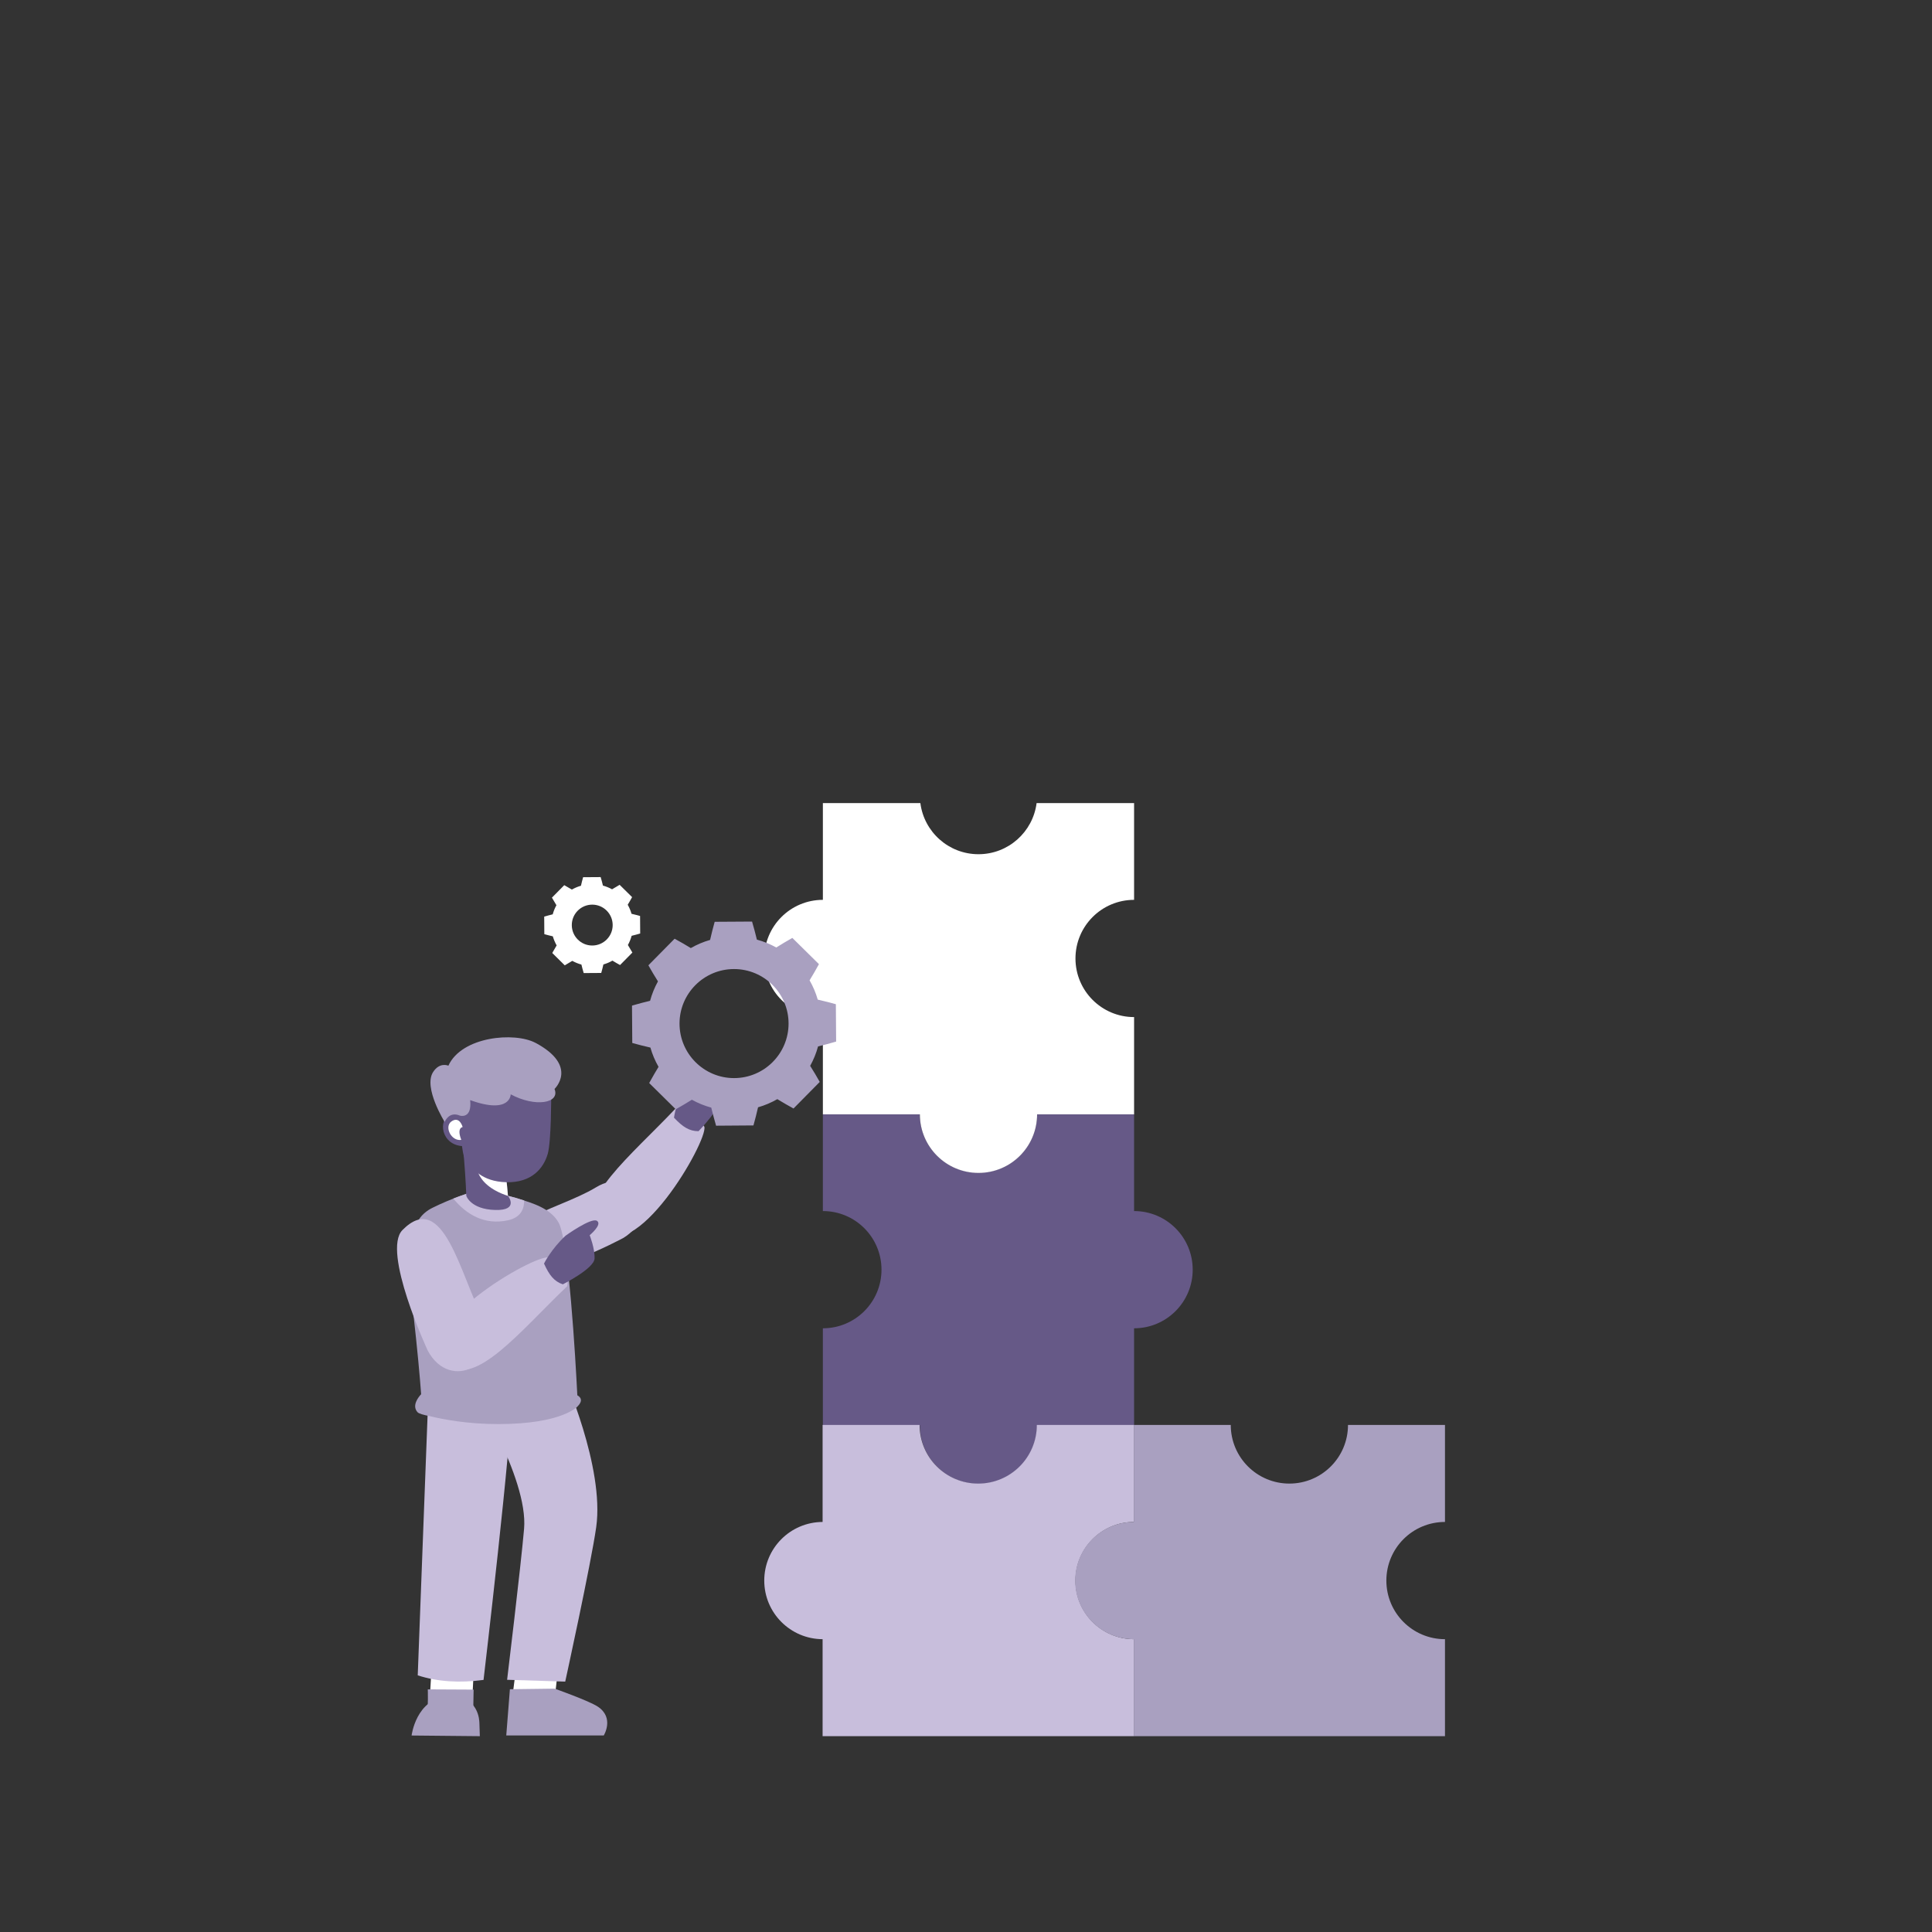 <?xml version="1.0" encoding="utf-8"?>
<svg xmlns="http://www.w3.org/2000/svg" data-name="Layer 1" id="Layer_1" viewBox="0 0 500 500">
  <rect x="0" y="0" width="500" height="500" fill="#333333" stroke="none"/>
  <defs>
    <style>
      .cls-1 {
        fill: #fff;
      }

      .cls-2 {
        fill: #c8bedc;
      }

      .cls-3 {
        fill: #a9a0c0;
      }

      .cls-4 {
        fill: #665987;
      }

      .cls-5 {
        fill: #a9a0c0;
      }
    </style>
  </defs>
  <path class="cls-4" d="M293.5,313.42v-25.1h-25.1c0,8.38-6.79,15.17-15.17,15.17s-15.17-6.79-15.17-15.17h-25.1v25.1c8.38,0,15.17,6.79,15.17,15.17s-6.79,15.17-15.17,15.17v25.1h25.1c0,8.38,6.79,15.17,15.17,15.17s15.17-6.79,15.17-15.17h25.1v-25.1c8.38,0,15.17-6.79,15.17-15.17s-6.79-15.17-15.17-15.17Z"/>
  <path class="cls-1" d="M293.5,232.88v-25.04h-25.23c-.95,7.46-7.32,13.23-15.04,13.23s-14.09-5.77-15.04-13.23h-25.23v25.04c-8.38,0-15.17,6.79-15.17,15.17s6.79,15.17,15.17,15.17v25.16h25.1c0,8.38,6.79,15.17,15.17,15.17s15.17-6.79,15.17-15.17h25.1v-25.16c-8.38,0-15.17-6.79-15.17-15.17s6.79-15.17,15.17-15.17Z"/>
  <path class="cls-2" d="M278.33,409.05c0-8.36,6.75-15.13,15.1-15.17v-25.1h-25.1c0,8.38-6.79,15.17-15.17,15.17s-15.17-6.79-15.17-15.17h-25.1v25.1c-8.35.04-15.1,6.81-15.1,15.17s6.76,15.13,15.1,15.17v25.1h80.54v-25.1c-8.35-.04-15.1-6.81-15.1-15.17Z"/>
  <path class="cls-3" d="M373.96,393.88v-25.1h-25.1c0,8.38-6.79,15.17-15.17,15.17s-15.17-6.79-15.17-15.17h-25.1v25.1c-8.38,0-15.17,6.79-15.17,15.17s6.79,15.17,15.17,15.17v25.1h80.54v-25.1c-8.38,0-15.17-6.79-15.17-15.17s6.79-15.17,15.17-15.17Z"/>
  <path class="cls-2" d="M161.34,320.37s-22.64,12.25-28.19,7.07c-10.87-10.15,11.1-14.07,21.06-20.14,9.96-6.07,17.08,6.99,7.13,13.07Z"/>
  <path class="cls-2" d="M154.79,318.11c9.34,10.5,28.45-22.86,27.5-26.51,0,0-3.64-5.53-7.44-4.73-11.46,12.14-26.42,24.08-20.06,31.24Z"/>
  <path class="cls-4" d="M183.23,278.47s2.43,2.83,3.16,5.31c.73,2.48-5.61,8.97-5.61,8.97-2.35.01-4.07-1.07-6.35-3.5,0,0,.55-4.2,2.92-8.62,1.06-2.87,2.95-3.79,5.87-2.16Z"/>
  <path class="cls-1" d="M144.92,427.28l-1.35,12.22h-11.01s1.35-10.02,1.35-11.89,8.32-10.69,11.01-.33Z"/>
  <path class="cls-2" d="M140.49,352.72l5.32,3.21s10.68,23.75,8.49,39.28c-1.36,9.6-8.02,39.99-8.02,39.99l-15.04-.47s3.54-29.27,4.39-39.06c1.16-13.33-14.16-37.41-14.16-37.41l19.02-5.54Z"/>
  <path class="cls-5" d="M154.69,441.66c4.4,2.9,1.56,7.48,1.56,7.48h-25.23l.94-11.97,11.58-.15s8.83,3.12,11.14,4.64Z"/>
  <path class="cls-1" d="M122.89,426.7l-.65,12.81h-11.01s.65-10.6.65-12.48,8.32-10.68,11.01-.33Z"/>
  <path class="cls-2" d="M133.44,355.45l-22.73,9.47-2.6,68.66c5.16,1.67,10.86,2.01,17.03,1.18,0,0,7.49-63.51,7.21-72.5-.27-9,1.09-6.81,1.09-6.81Z"/>
  <path class="cls-5" d="M122.46,443.54l.11-6.27-11.86-.06s.17,4.57-.28,6.44c-.45,1.86,10.5,4.52,12.02-.11Z"/>
  <path class="cls-5" d="M124.05,445.68s0-7.25-8.19-6.66c-8.19.6-9.34,10.13-9.34,10.13l17.66.17-.12-3.63Z"/>
  <path class="cls-3" d="M149.41,361.08c-.48-9.52-2.22-39.99-4.85-44.68-2.1-3.75-6.98-5.09-10.33-6.15-.29-.09-.57-.18-.82-.25-1.18-.34-1.95-.51-1.95-.51l-7.01-2.15-3.84,1.66s-.65.21-1.72.6c-.15.05-.31.11-.48.18-1.64.61-4.01,1.57-6.47,2.79-5.66,2.8-7.02,9.32-5.02,26.93,1.12,9.86,1.75,16.97,2.07,21.32-.72.77-2.48,2.97-.92,4.67.32.35,1.54.71,3.35,1.05,3.1.76,9.45,2.02,17.63,2.01,16.61-.02,20.48-4.63,20.48-4.63,1.28-1.33.93-2.23-.14-2.84Z"/>
  <path class="cls-2" d="M135.66,310.69c-.5-.16-.98-.31-1.43-.45-.29-.09-.57-.18-.82-.25-1.18-.34-1.95-.51-1.95-.51l-7.01-2.15-3.84,1.66s-.65.21-1.72.6c-.15.05-.31.11-.48.18-.34.12-.71.27-1.1.42,3.37,4.11,8.06,6.94,14.15,5.62,3.36-.73,4.21-3,4.2-5.13Z"/>
  <path class="cls-4" d="M127.56,307.41l3.91,2.08s3,3.83-3.35,3.65c-6.34-.19-7.44-3.65-7.44-3.65l6.88-2.08Z"/>
  <path class="cls-4" d="M119.28,290.07s1.14,12.18,1.4,19.41l6.9.96,3.88-.96s-.02-.29-.06-.81c-.17-2.22-.76-8.58-2.1-13.53-.12-.45-.28-.87-.47-1.24-2.37-4.7-9.55-3.83-9.55-3.83Z"/>
  <path class="cls-4" d="M122.34,292.1s-2.85-5.77-6.31-3.41c-2.84,1.94-1.42,8.68,5.25,7.88,4.99-.59,1.05-4.47,1.05-4.47Z"/>
  <path class="cls-1" d="M131.46,309.5c-.17-2.22-.76-8.59-2.1-13.53-.12-.45-.28-.87-.47-1.24l-5.62,5.43s-1.31,6.21,8.19,9.34Z"/>
  <path class="cls-4" d="M142.65,283.53s.04,11.92-.91,15.14c-1.09,3.71-4.16,7.44-10.67,7.29-6.51-.15-8.86-3.65-10.53-5.62-1.67-1.97-1.51-16.96-1.51-16.96,0,0,1.2-8.47,11.72-8.61,10.02-.13,11.9,8.77,11.9,8.77Z"/>
  <path class="cls-1" d="M119.73,291.67s-.78-2.98-2.93-1.42c-1.87,1.35-.02,5.17,2.58,4.75-.71-1.84-.65-3.06.34-3.33Z"/>
  <path class="cls-2" d="M110.65,349.42s-11.89-25.61-6.5-31.08c10.57-10.72,14.96,11.62,20.87,22.95,5.92,11.33-8.45,19.46-14.38,8.13Z"/>
  <path class="cls-5" d="M138.62,269.91c-5.46-2.93-19.14-1.68-22.58,5.89,0,0-2.25-1.03-3.97,1.67-2.55,4.02,3.01,12.89,3.01,12.89,0,0,1.09-2.86,3.94-1.64,0,0,3.17.99,2.66-4.01,10.49,3.78,10.49-1.5,10.49-1.5,6.33,3.41,12.84,2.33,11.34-1.39,0,0,6.28-5.92-4.89-11.92Z"/>
  <path class="cls-2" d="M115.65,353.05c-10.54-9.29,22.74-28.55,26.39-27.61,0,0,5.55,3.62,4.76,7.42-12.09,11.52-23.97,26.52-31.16,20.19Z"/>
  <path class="cls-4" d="M146.36,319.8s6.67-4.8,8.13-3.85c1.47.95-1.88,3.72-1.88,3.72,0,0,1.37,3.46,1.26,6.05-.12,2.58-8.21,6.66-8.21,6.66-2.23-.75-3.5-2.33-4.87-5.37,0,0,1.88-3.79,5.57-7.2Z"/>
  <path class="cls-5" d="M211.72,270.81c1.57-.38,3.13-.8,4.67-1.25l-.07-9.67c-.55-.16-1.1-.3-1.65-.45-1.01-.26-2.02-.51-3.04-.74-.5-1.76-1.22-3.44-2.11-4.99.84-1.37,1.65-2.78,2.42-4.19-2.29-2.26-4.59-4.53-6.88-6.79-1.41.79-2.8,1.62-4.16,2.48-1.57-.87-3.25-1.56-5.02-2.04-.38-1.57-.79-3.13-1.25-4.67l-9.67.06c-.44,1.55-.83,3.12-1.19,4.69-1.76.5-3.44,1.22-4.99,2.11-1.37-.84-2.77-1.65-4.19-2.42l-6.79,6.88c.79,1.41,1.62,2.8,2.48,4.16-.87,1.57-1.56,3.25-2.04,5.02-1.57.38-3.13.8-4.68,1.25l.07,9.67c1.55.44,3.12.83,4.69,1.19.5,1.76,1.22,3.44,2.11,4.99-.71,1.16-1.39,2.33-2.05,3.52-.12.22-.25.45-.37.67l6.88,6.79c1.41-.79,2.8-1.62,4.16-2.47,1.57.87,3.25,1.56,5.02,2.04.38,1.57.8,3.13,1.25,4.68l9.67-.07c.44-1.55.83-3.12,1.19-4.69,1.76-.5,3.43-1.22,4.99-2.11,1.38.84,2.77,1.65,4.19,2.42,2.26-2.3,4.53-4.59,6.79-6.88-.79-1.41-1.62-2.8-2.48-4.16.87-1.57,1.56-3.25,2.04-5.02ZM189.97,279.01c-7.79,0-14.11-6.32-14.11-14.11s6.32-14.11,14.11-14.11,14.11,6.32,14.11,14.11-6.32,14.11-14.11,14.11Z"/>
  <path class="cls-1" d="M163.48,242.18c.74-.18,1.47-.37,2.2-.59l-.03-4.54c-.26-.07-.52-.14-.78-.21-.47-.12-.95-.24-1.43-.35-.24-.83-.57-1.61-.99-2.34.39-.65.78-1.3,1.14-1.97-1.08-1.06-2.16-2.13-3.23-3.19-.66.37-1.31.76-1.96,1.16-.74-.41-1.53-.73-2.36-.96-.18-.74-.37-1.47-.59-2.2l-4.54.03c-.21.73-.39,1.46-.56,2.21-.83.24-1.62.57-2.35.99-.65-.39-1.3-.77-1.97-1.14l-3.19,3.23c.37.66.76,1.31,1.16,1.96-.41.74-.73,1.53-.96,2.36-.74.18-1.47.37-2.2.59l.03,4.54c.73.21,1.46.39,2.2.56.24.83.57,1.61.99,2.35-.33.54-.65,1.09-.96,1.65-.06.11-.12.21-.17.32l3.23,3.19c.66-.37,1.31-.76,1.95-1.16.74.41,1.53.73,2.36.96.18.74.37,1.47.59,2.2l4.54-.03c.21-.73.39-1.46.56-2.2.83-.24,1.61-.57,2.34-.99.65.4,1.3.78,1.97,1.14,1.06-1.08,2.13-2.16,3.19-3.23-.37-.66-.76-1.31-1.16-1.95.41-.74.73-1.53.96-2.36ZM153.27,244.7c-2.92,0-5.29-2.37-5.29-5.29s2.37-5.29,5.29-5.29,5.29,2.37,5.29,5.29-2.37,5.29-5.29,5.29Z"/>
</svg>